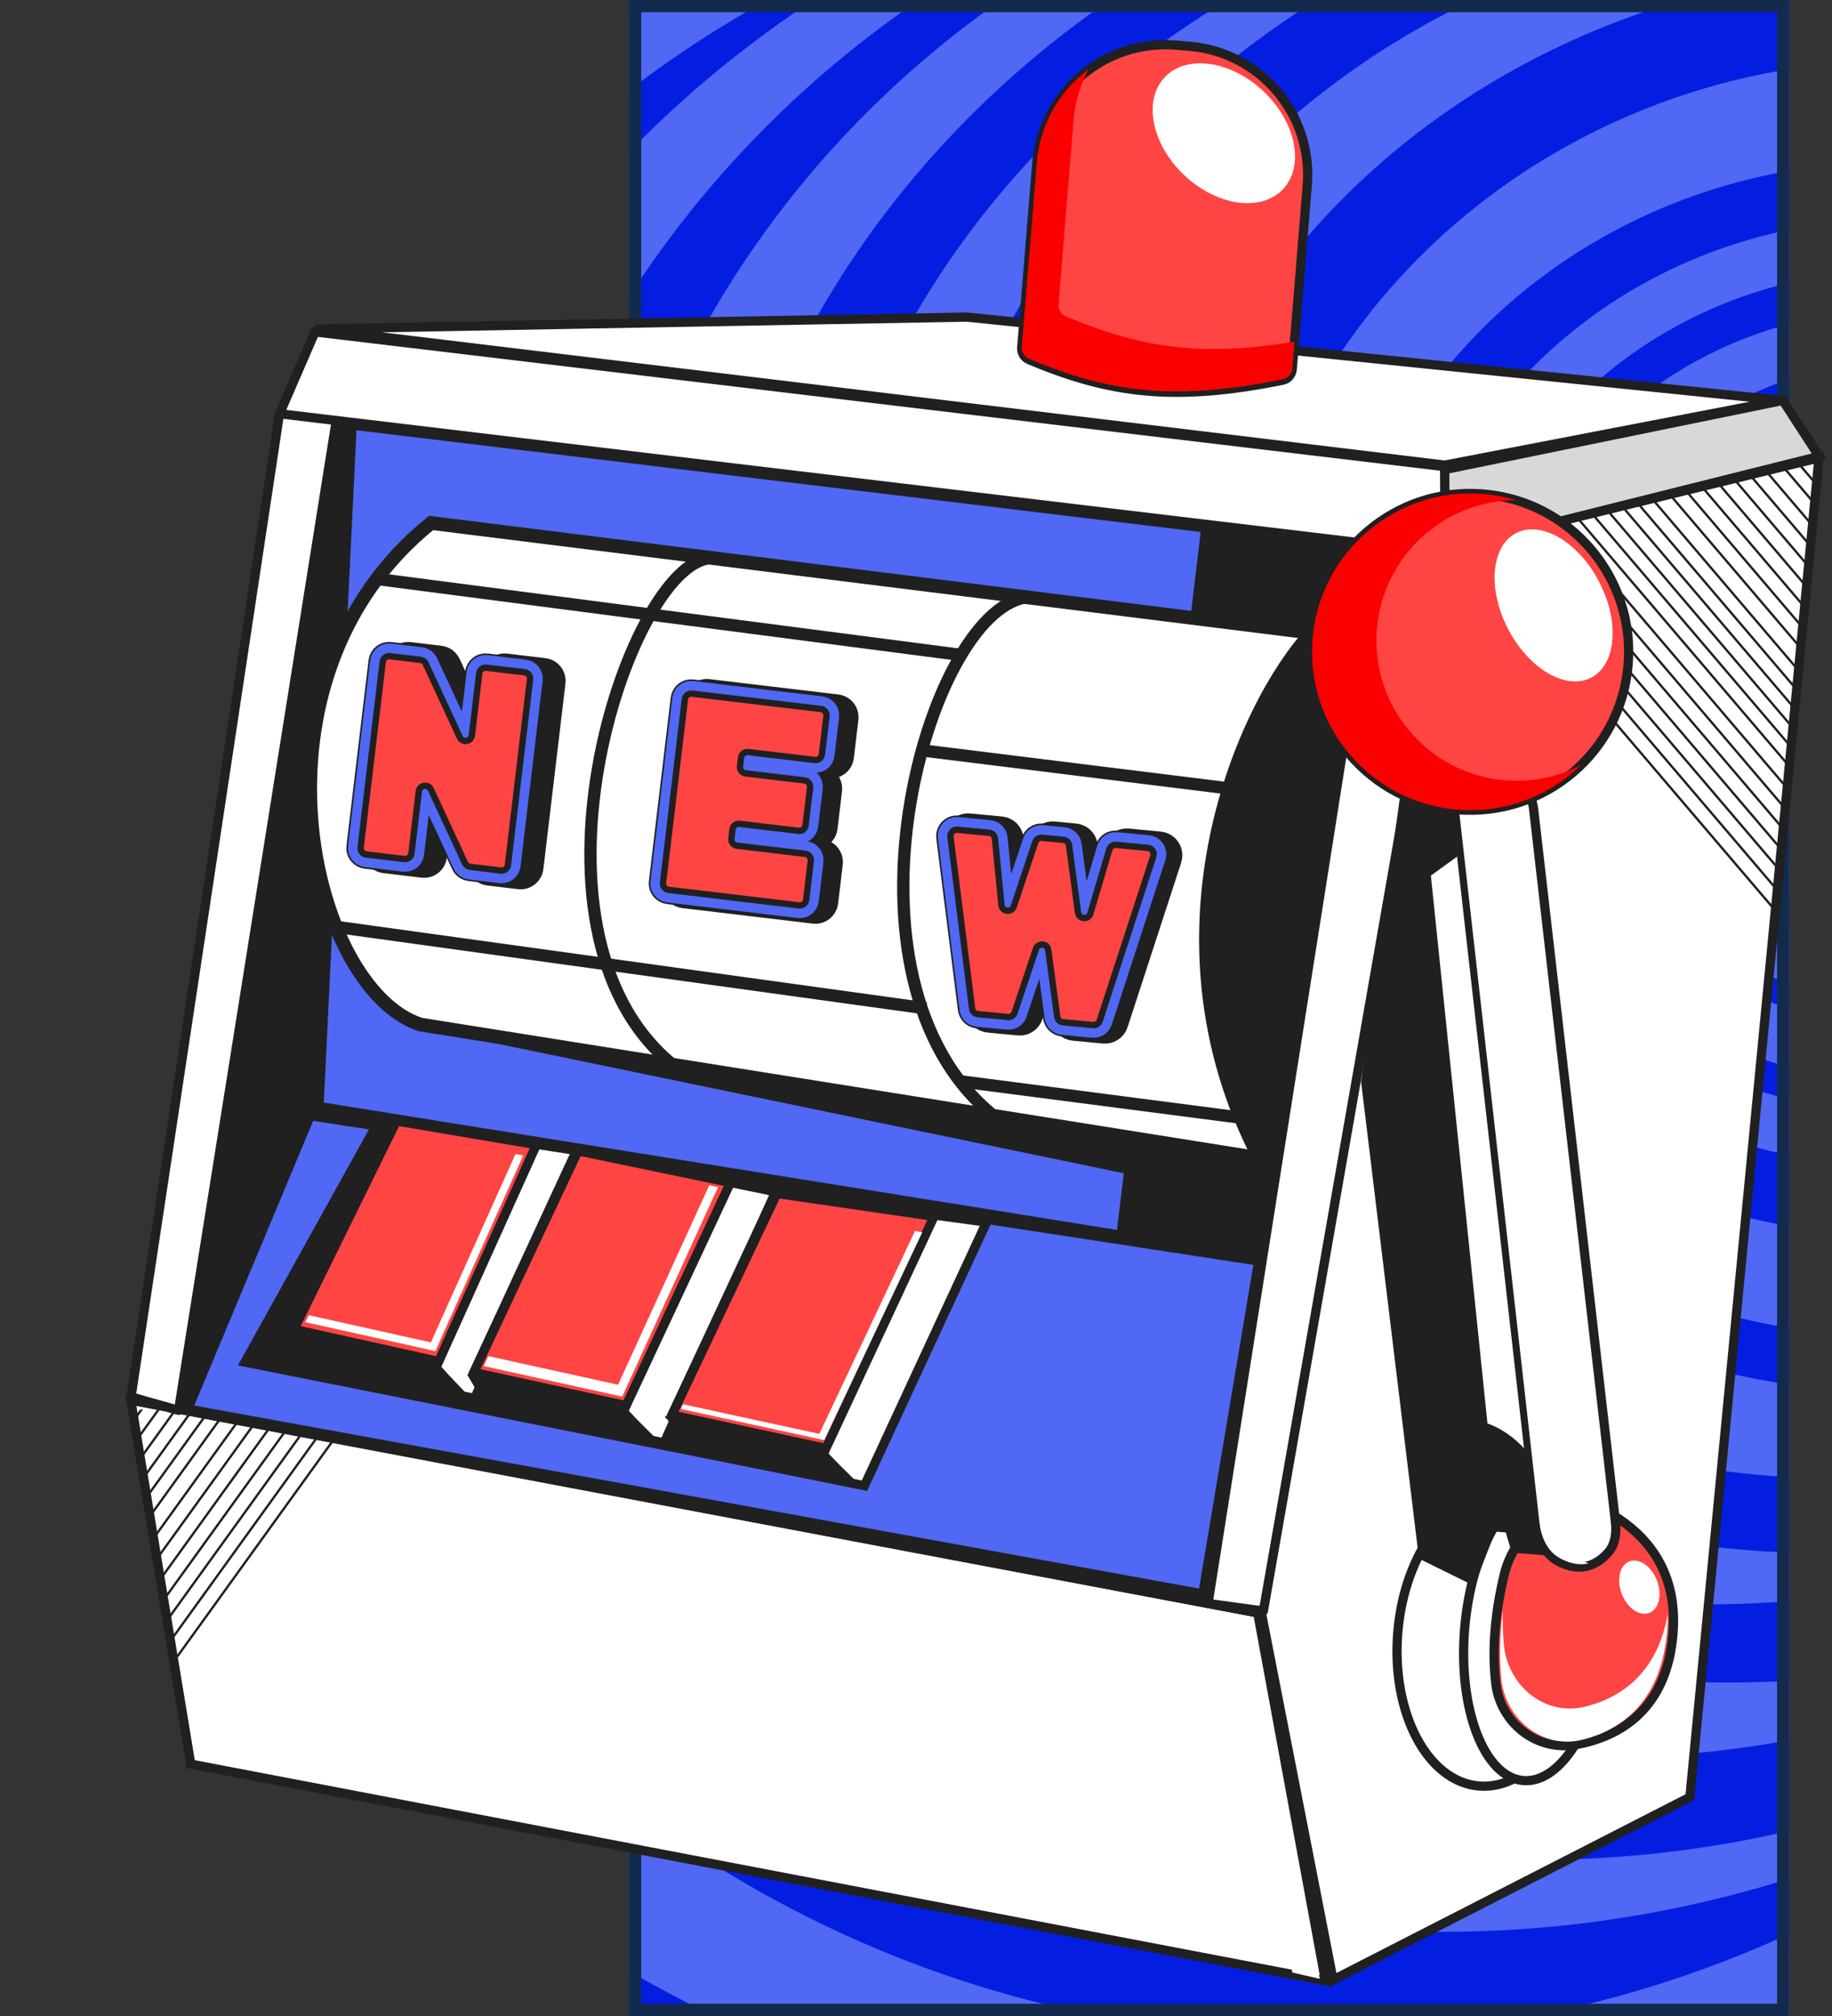 <?xml version="1.0" encoding="UTF-8"?> <svg xmlns="http://www.w3.org/2000/svg" width="300" height="330" viewBox="0 0 300 330" fill="none"><rect x="0" y="0" width="300" height="330" fill="#333333" stroke="none"/><g clip-path="url(#clip0_481_95368)"><g clip-path="url(#clip1_481_95368)"><rect x="103" width="190" height="330" fill="#041EE1"></rect><ellipse cx="159.374" cy="198.934" rx="195.22" ry="187.131" fill="#5068F3"></ellipse><ellipse cx="178.948" cy="181.475" rx="181.909" ry="178.033" fill="#041EE1"></ellipse><ellipse cx="204.003" cy="162.787" rx="194.959" ry="186.885" fill="#5068F3"></ellipse><ellipse cx="215.486" cy="155.164" rx="182.431" ry="178.279" fill="#041EE1"></ellipse><ellipse cx="236.104" cy="142.869" rx="181.648" ry="173.361" fill="#5068F3"></ellipse><ellipse cx="251.764" cy="136.722" rx="174.863" ry="167.705" fill="#041EE1"></ellipse><ellipse cx="261.681" cy="128.607" rx="165.989" ry="159.098" fill="#5068F3"></ellipse><ellipse cx="283.082" cy="122.213" rx="168.077" ry="153.197" fill="#041EE1"></ellipse><ellipse cx="279.951" cy="120.492" rx="148.764" ry="142.131" fill="#5068F3"></ellipse><ellipse cx="299.003" cy="115.328" rx="149.547" ry="138.934" fill="#041EE1"></ellipse><ellipse cx="300.308" cy="114.344" rx="133.104" ry="127.623" fill="#5068F3"></ellipse><ellipse cx="313.618" cy="111.394" rx="127.102" ry="116.803" fill="#041EE1"></ellipse><ellipse cx="311.269" cy="114.344" rx="109.093" ry="104.508" fill="#5068F3"></ellipse><ellipse cx="309.442" cy="114.344" rx="92.129" ry="87.787" fill="#041EE1"></ellipse><ellipse cx="309.964" cy="113.361" rx="81.168" ry="77.459" fill="#5068F3"></ellipse><ellipse cx="310.486" cy="113.115" rx="72.294" ry="68.853" fill="#041EE1"></ellipse><ellipse cx="311.008" cy="113.852" rx="66.552" ry="63.197" fill="#5068F3"></ellipse><ellipse cx="312.052" cy="113.607" rx="57.679" ry="54.59" fill="#041EE1"></ellipse><ellipse cx="310.225" cy="114.836" rx="51.676" ry="48.934" fill="#5068F3"></ellipse><ellipse cx="311.008" cy="113.607" rx="44.629" ry="42.295" fill="#041EE1"></ellipse><ellipse cx="310.225" cy="114.098" rx="38.626" ry="36.885" fill="#5068F3"></ellipse><ellipse cx="311.269" cy="114.836" rx="31.841" ry="30.246" fill="#041EE1"></ellipse></g><rect x="104" y="1" width="188" height="328" stroke="#122B4D" stroke-width="2"></rect><path d="M297.864 74.952L236.839 89.865L206.492 263.674L218.3 324.091L276.727 294.186L297.864 74.952Z" fill="white" stroke="#202020" stroke-width="1.509" stroke-linecap="round"></path><g clip-path="url(#clip2_481_95368)"><path d="M221.561 67.987L304.944 165.729" stroke="#202020" stroke-width="0.378"></path><path d="M246.467 49.335L329.85 147.078" stroke="#202020" stroke-width="0.378"></path><path d="M221.925 64.697L305.308 162.439" stroke="#202020" stroke-width="0.378"></path><path d="M246.832 46.045L330.215 143.788" stroke="#202020" stroke-width="0.378"></path><path d="M222.291 61.407L305.674 159.149" stroke="#202020" stroke-width="0.378"></path><path d="M247.197 42.754L330.58 140.497" stroke="#202020" stroke-width="0.378"></path><path d="M222.652 58.116L306.035 155.858" stroke="#202020" stroke-width="0.378"></path><path d="M247.56 39.463L330.943 137.206" stroke="#202020" stroke-width="0.378"></path><path d="M223.018 54.825L306.401 152.568" stroke="#202020" stroke-width="0.378"></path><path d="M247.925 36.173L331.308 133.915" stroke="#202020" stroke-width="0.378"></path><path d="M223.383 51.535L306.766 149.278" stroke="#202020" stroke-width="0.378"></path><path d="M248.29 32.884L331.673 130.626" stroke="#202020" stroke-width="0.378"></path><path d="M223.746 48.245L307.129 145.988" stroke="#202020" stroke-width="0.378"></path><path d="M248.656 29.593L332.039 127.335" stroke="#202020" stroke-width="0.378"></path><path d="M227.507 48.661L310.89 146.403" stroke="#202020" stroke-width="0.378"></path><path d="M252.416 30.01L335.799 127.752" stroke="#202020" stroke-width="0.378"></path><path d="M230.801 49.027L314.184 146.769" stroke="#202020" stroke-width="0.378"></path><path d="M255.706 30.373L339.089 128.116" stroke="#202020" stroke-width="0.378"></path><path d="M234.089 49.391L317.472 147.134" stroke="#202020" stroke-width="0.378"></path><path d="M258.995 30.738L342.378 128.481" stroke="#202020" stroke-width="0.378"></path><path d="M237.378 49.756L320.761 147.498" stroke="#202020" stroke-width="0.378"></path><path d="M262.285 31.103L345.668 128.846" stroke="#202020" stroke-width="0.378"></path><path d="M240.67 50.12L324.053 147.863" stroke="#202020" stroke-width="0.378"></path><path d="M265.576 31.468L348.959 129.21" stroke="#202020" stroke-width="0.378"></path><path d="M243.959 50.484L327.342 148.226" stroke="#202020" stroke-width="0.378"></path><path d="M268.867 31.832L352.25 129.575" stroke="#202020" stroke-width="0.378"></path><path d="M270.433 30.578L353.816 128.321" stroke="#202020" stroke-width="0.378"></path></g><path d="M21.417 229.207L205.957 264.045L217.051 324.237L31.239 288.768L21.417 229.207Z" fill="white" stroke="#202020" stroke-width="1.509" stroke-linecap="round"></path><path fill-rule="evenodd" clip-rule="evenodd" d="M205.137 264.675L22.839 230.335L23.856 236.246L201.786 269.764L211.63 322.889L216.115 323.912L205.137 264.675Z" fill="white"></path><g clip-path="url(#clip3_481_95368)"><path d="M63.911 222.792L-11.234 327.001" stroke="#202020" stroke-width="0.378"></path><path d="M37.566 206.23L-37.579 310.439" stroke="#202020" stroke-width="0.378"></path><path d="M63.278 219.542L-11.868 323.751" stroke="#202020" stroke-width="0.378"></path><path d="M36.934 202.98L-38.211 307.189" stroke="#202020" stroke-width="0.378"></path><path d="M62.645 216.292L-12.5 320.501" stroke="#202020" stroke-width="0.378"></path><path d="M36.306 199.729L-38.839 303.938" stroke="#202020" stroke-width="0.378"></path><path d="M62.017 213.042L-13.128 317.251" stroke="#202020" stroke-width="0.378"></path><path d="M35.672 196.48L-39.473 300.689" stroke="#202020" stroke-width="0.378"></path><path d="M61.385 209.792L-13.76 314.001" stroke="#202020" stroke-width="0.378"></path><path d="M35.04 193.229L-40.105 297.439" stroke="#202020" stroke-width="0.378"></path><path d="M60.752 206.542L-14.394 310.752" stroke="#202020" stroke-width="0.378"></path><path d="M34.41 189.98L-40.735 294.19" stroke="#202020" stroke-width="0.378"></path><path d="M60.121 203.292L-15.024 307.502" stroke="#202020" stroke-width="0.378"></path><path d="M33.779 186.73L-41.367 290.94" stroke="#202020" stroke-width="0.378"></path><path d="M56.406 204.014L-18.739 308.223" stroke="#202020" stroke-width="0.378"></path><path d="M30.064 187.452L-45.081 291.661" stroke="#202020" stroke-width="0.378"></path><path d="M53.157 204.646L-21.988 308.855" stroke="#202020" stroke-width="0.378"></path><path d="M26.815 188.084L-48.33 292.293" stroke="#202020" stroke-width="0.378"></path><path d="M49.909 205.277L-25.236 309.486" stroke="#202020" stroke-width="0.378"></path><path d="M23.565 188.715L-51.58 292.924" stroke="#202020" stroke-width="0.378"></path><path d="M46.658 205.908L-28.487 310.117" stroke="#202020" stroke-width="0.378"></path><path d="M20.314 189.347L-54.832 293.556" stroke="#202020" stroke-width="0.378"></path><path d="M43.408 206.54L-31.737 310.749" stroke="#202020" stroke-width="0.378"></path><path d="M17.065 189.978L-58.08 294.187" stroke="#202020" stroke-width="0.378"></path><path d="M40.158 207.171L-34.987 311.38" stroke="#202020" stroke-width="0.378"></path><path d="M13.815 190.608L-61.33 294.817" stroke="#202020" stroke-width="0.378"></path><path d="M12.151 189.487L-62.994 293.696" stroke="#202020" stroke-width="0.378"></path></g><path d="M51.854 181.43L57.313 69.165L197.869 86.102L183.888 202.624L51.854 181.43Z" fill="#5068F3" stroke="#202020" stroke-width="2.245" stroke-linecap="round"></path><path d="M29.274 230.375L50.006 182.515L206.118 206.417L196.965 260.913L29.274 230.375Z" fill="#5068F3" stroke="#202020" stroke-width="1.509" stroke-linecap="round"></path><path d="M38.961 223.506L60.891 184.026L80.759 186.308L139.548 243.508L38.961 223.506Z" fill="#202020"></path><path d="M185.472 192.349L68.544 168.179L186.015 185.705L197.398 85.816L225.083 89.564L206.572 206.955L184.647 202.438L185.472 192.349Z" fill="#202020"></path><path d="M50.85 181.595L56.308 69.331L28.865 229.341L30.833 229.502L50.85 181.595Z" fill="#202020" stroke="#202020" stroke-width="2.245" stroke-linecap="round"></path><path d="M158.304 51.904L51.628 53.838L236.583 76.137L291.699 65.53L158.304 51.904Z" fill="white" stroke="#202020" stroke-width="1.509" stroke-linecap="round"></path><path d="M236.688 90.017L236.524 76.874L291.947 65.55L297.887 74.705L236.688 90.017Z" fill="#D8D8D8" stroke="#202020" stroke-width="1.509" stroke-linecap="round"></path><path d="M29.235 230.858L55.157 68.246L45.806 67.482L21.461 228.658L29.235 230.858Z" fill="white" stroke="#202020" stroke-width="1.509" stroke-linecap="round" stroke-linejoin="round"></path><path d="M197.822 262.471L225.151 89.463L237.228 90.45L206.887 263.707L197.822 262.471Z" fill="white" stroke="#202020" stroke-width="1.509" stroke-linecap="round" stroke-linejoin="round"></path><path d="M214.772 103.584L70.584 85.608C38.763 111.247 50.736 161.769 68.829 167.706L206.257 189.588C187.072 152.746 203.726 115.48 214.772 103.584Z" fill="white" stroke="#202020" stroke-width="2.245" stroke-linecap="round"></path><path d="M48.137 217.603L65.143 183.769L95.273 188.465L77.731 228.913L52.531 223.692L48.137 217.603Z" fill="white" stroke="#202020" stroke-width="1.509"></path><path d="M77.663 229.401C75.839 227.571 72.07 223.695 71.591 222.831L47.614 217.779L51.485 224.046L77.663 229.401Z" fill="#202020"></path><path d="M71.838 222.866L48.139 217.604L64.929 183.496L87.844 187.37L71.838 222.866Z" fill="#FF4444" stroke="#202020" stroke-width="1.509"></path><path fill-rule="evenodd" clip-rule="evenodd" d="M50.562 215.284L70.561 219.732L84.413 188.914L85.685 189.129L71.287 221.161L50.002 216.426L50.562 215.284Z" fill="white"></path><path d="M77.595 224.658L94.396 188.345L127.008 195.086L108.761 236.184L82.253 230.783L77.595 224.658Z" fill="white" stroke="#202020" stroke-width="1.509"></path><path d="M108.695 236.673C106.765 234.828 102.779 230.922 102.27 230.054L76.551 225.09L79.667 230.418L108.695 236.673Z" fill="#202020"></path><path d="M102.526 230.09L77.595 224.658L94.653 188.38L119.618 193.568L102.526 230.09Z" fill="#FF4444" stroke="#202020" stroke-width="1.509"></path><path fill-rule="evenodd" clip-rule="evenodd" d="M79.971 221.988L101.208 226.669L116.148 194.027L117.579 194.327L101.888 228.611L79.223 223.615L79.971 221.988Z" fill="white"></path><path d="M110.04 231.623L126.966 195.327L161.557 200.054L141.555 243.198L114.756 237.757L110.04 231.623Z" fill="white" stroke="#202020" stroke-width="1.509"></path><path d="M141.486 243.687C139.533 241.839 135.499 237.926 134.983 237.058L108.835 231.779L113.647 238.103L141.486 243.687Z" fill="#202020"></path><path d="M135.243 237.094L110.038 231.624L127.225 195.364L152.963 199.105L135.243 237.094Z" fill="#FF4444" stroke="#202020" stroke-width="1.509"></path><path fill-rule="evenodd" clip-rule="evenodd" d="M111.858 229.87L134.168 234.712L149.844 201.481L151.02 201.724L134.977 235.732L111.496 230.636L111.858 229.87Z" fill="white"></path><ellipse cx="244.15" cy="268.486" rx="15.307" ry="23.948" transform="rotate(4.672 244.15 268.486)" fill="white" stroke="#202020" stroke-width="1.509"></ellipse><ellipse cx="251.406" cy="267.593" rx="11.604" ry="23.948" transform="rotate(4.672 251.406 267.593)" fill="white" stroke="#202020" stroke-width="1.509"></ellipse><path d="M244.945 275.582C244.233 269.596 244.945 263.476 246.329 257.733C248.404 249.124 257.777 243.686 265.124 248.63C270.515 252.257 274.72 258.138 273.959 267.454C272.959 279.686 265.416 284.248 258.106 285.575C251.677 286.741 245.717 282.07 244.945 275.582Z" fill="#FF4444" stroke="#202020" stroke-width="1.509" stroke-linejoin="round"></path><path fill-rule="evenodd" clip-rule="evenodd" d="M246.102 263.622C246.045 265.518 246.097 267.418 246.279 269.305C246.923 275.966 253.003 280.972 259.504 279.382C265.49 277.919 271.433 273.827 273.115 264.164C273.127 265.013 273.097 265.894 273.023 266.808C272.069 278.475 265.591 283.199 259.062 284.795C252.561 286.384 246.48 281.379 245.837 274.718C245.48 271.029 245.624 267.29 246.102 263.622Z" fill="white"></path><path d="M169.777 26.729C170.727 15.098 180.926 6.439 192.557 7.39L194.731 7.568C206.362 8.518 215.02 18.717 214.069 30.348L211.61 60.447C211.537 61.333 210.888 62.069 210.016 62.245C192.123 65.853 181.643 64.384 168.521 58.886C167.726 58.553 167.242 57.743 167.312 56.884L169.777 26.729Z" fill="#FF4444" stroke="#202020" stroke-width="1.509"></path><path fill-rule="evenodd" clip-rule="evenodd" d="M178.263 11.33C176.915 13.825 176.05 16.635 175.804 19.643L173.34 49.798C173.27 50.657 173.754 51.468 174.549 51.801C186.644 56.869 196.496 58.513 211.978 55.913L211.62 60.301C211.547 61.188 210.898 61.924 210.026 62.1C192.133 65.707 181.653 64.238 168.531 58.741C167.736 58.408 167.252 57.597 167.322 56.738L169.787 26.583C170.303 20.268 173.545 14.83 178.263 11.33Z" fill="#FA0000"></path><path d="M247.552 254.149L257.149 254.934C256.249 251.805 253.893 244.462 251.671 240.118C249.45 235.775 245.353 233.574 243.582 233.017L234.314 143.33L239.843 139.323L239.277 131.102L229.675 127.345L222.886 177.076L232.361 255.137L241.41 259.592L244.861 250.709L246.583 250.85L247.552 254.149Z" fill="#202020"></path><path d="M236.562 76.382L51.588 54.33L45.786 67.728L236.646 90.509L236.562 76.382Z" fill="white" stroke="#202020" stroke-width="1.509" stroke-linecap="round"></path><path d="M264.529 249.066L251.129 132.368C250.753 129.096 247.918 126.668 244.627 126.801C240.978 126.949 238.221 130.163 238.632 133.793L251.756 249.689C252.02 252.019 252.997 254.345 255.041 255.493C258.814 257.612 261.669 256.098 263.4 254.062C264.553 252.706 264.732 250.835 264.529 249.066Z" fill="white" stroke="#202020" stroke-width="1.509" stroke-linejoin="round"></path><path fill-rule="evenodd" clip-rule="evenodd" d="M247.445 126.563C244.295 127.186 242.053 130.141 242.426 133.438L255.539 249.503C255.802 251.831 256.778 254.156 258.82 255.305C259.27 255.558 259.707 255.76 260.131 255.915C258.77 256.222 257.176 256.038 255.373 255.023C253.331 253.875 252.356 251.549 252.093 249.221L238.98 133.156C238.57 129.528 241.326 126.314 244.974 126.166C245.842 126.131 246.677 126.274 247.445 126.563Z" fill="white"></path><circle cx="240.775" cy="106.7" r="25.924" transform="rotate(4.672 240.775 106.7)" fill="#FF4444" stroke="#202020" stroke-width="1.509"></circle><path fill-rule="evenodd" clip-rule="evenodd" d="M248.283 81.882C236.472 81.908 226.454 90.988 225.474 102.974C224.441 115.613 233.85 126.696 246.489 127.729C250.934 128.092 255.187 127.164 258.878 125.257C253.697 130.307 246.442 133.173 238.664 132.538C224.395 131.372 213.772 118.859 214.938 104.589C216.104 90.319 228.618 79.697 242.887 80.863C244.754 81.016 246.559 81.362 248.283 81.882Z" fill="#FA0000"></path><ellipse cx="254.413" cy="99.098" rx="8.394" ry="13.332" transform="rotate(-27.539 254.413 99.098)" fill="white"></ellipse><ellipse cx="268.451" cy="259.802" rx="3.082" ry="4.521" transform="rotate(-21.286 268.451 259.802)" fill="white"></ellipse><ellipse cx="200.411" cy="21.811" rx="9.442" ry="13.332" transform="rotate(-46.573 200.411 21.811)" fill="white"></ellipse><path d="M62.153 94.827L157.414 107.212" stroke="#202020" stroke-width="2.012"></path><path d="M116.935 91.377C103.647 90.291 82.664 151.843 110.158 174.303" stroke="#202020" stroke-width="2.012"></path><path d="M168.028 97.782C151.731 100.166 135.093 160.091 162.587 182.551" stroke="#202020" stroke-width="2.012"></path><path d="M55.028 151.715L151.645 165.068" stroke="#202020" stroke-width="2.012"></path><path d="M150.93 122.827L200.424 128.954" stroke="#202020" stroke-width="2.012"></path><path d="M156.922 176.956L207.042 183.459" stroke="#202020" stroke-width="2.012"></path><path d="M161.966 166.178C161.483 166.132 161.095 165.756 161.035 165.274L157.494 137.159C157.411 136.499 157.961 135.933 158.622 135.996L163.839 136.492C164.334 136.539 164.725 136.93 164.774 137.424L165.844 148.317C165.953 149.431 167.506 149.607 167.861 148.545L171.385 138.017C171.539 137.559 171.987 137.267 172.468 137.313L175.977 137.647C176.458 137.693 176.843 138.064 176.907 138.542L178.383 149.546C178.532 150.656 180.089 150.776 180.407 149.703L183.512 139.207C183.653 138.731 184.111 138.421 184.606 138.468L189.823 138.964C190.484 139.027 190.917 139.687 190.711 140.319L181.932 167.262C181.782 167.724 181.331 168.02 180.847 167.974L175.906 167.504C175.426 167.458 175.04 167.087 174.976 166.609L173.506 155.685C173.359 154.596 171.842 154.452 171.493 155.494L167.99 165.944C167.836 166.402 167.387 166.694 166.907 166.648L161.966 166.178Z" fill="#5068F3" stroke="#202020" stroke-width="5.71"></path><path d="M160.118 166.002C159.634 165.956 159.247 165.58 159.186 165.098L155.645 136.983C155.562 136.324 156.112 135.757 156.774 135.82L161.99 136.316C162.485 136.363 162.877 136.754 162.925 137.248L163.995 148.141C164.105 149.255 165.657 149.431 166.013 148.369L169.537 137.841C169.69 137.383 170.139 137.092 170.619 137.137L174.128 137.471C174.609 137.517 174.995 137.888 175.059 138.367L176.534 149.37C176.683 150.48 178.241 150.6 178.558 149.527L181.663 139.031C181.804 138.555 182.263 138.245 182.757 138.292L187.974 138.789C188.636 138.851 189.069 139.512 188.863 140.144L180.084 167.087C179.933 167.549 179.482 167.844 178.998 167.798L174.058 167.328C173.577 167.283 173.191 166.912 173.127 166.433L171.657 155.509C171.511 154.42 169.994 154.276 169.644 155.318L166.141 165.769C165.987 166.226 165.539 166.518 165.058 166.472L160.118 166.002Z" fill="#5068F3" stroke="#202020" stroke-width="4.671"></path><path d="M160.118 166.002C159.634 165.956 159.247 165.58 159.186 165.098L155.645 136.983C155.562 136.324 156.112 135.757 156.774 135.82L161.99 136.316C162.485 136.363 162.877 136.754 162.925 137.248L163.995 148.141C164.105 149.255 165.657 149.431 166.013 148.369L169.537 137.841C169.69 137.383 170.139 137.092 170.619 137.137L174.128 137.471C174.609 137.517 174.995 137.888 175.059 138.367L176.534 149.37C176.683 150.48 178.241 150.6 178.558 149.527L181.663 139.031C181.804 138.555 182.263 138.245 182.757 138.292L187.974 138.789C188.636 138.851 189.069 139.512 188.863 140.144L180.084 167.087C179.933 167.549 179.482 167.844 178.998 167.798L174.058 167.328C173.577 167.283 173.191 166.912 173.127 166.433L171.657 155.509C171.511 154.42 169.994 154.276 169.644 155.318L166.141 165.769C165.987 166.226 165.539 166.518 165.058 166.472L160.118 166.002Z" fill="#5068F3" stroke="#5068F3" stroke-width="4.152"></path><path d="M160.118 166.002C159.634 165.956 159.247 165.58 159.186 165.098L155.645 136.983C155.562 136.324 156.112 135.757 156.774 135.82L161.99 136.316C162.485 136.363 162.877 136.754 162.925 137.248L163.995 148.141C164.105 149.255 165.657 149.431 166.013 148.369L169.537 137.841C169.69 137.383 170.139 137.092 170.619 137.137L174.128 137.471C174.609 137.517 174.995 137.888 175.059 138.367L176.534 149.37C176.683 150.48 178.241 150.6 178.558 149.527L181.663 139.031C181.804 138.555 182.263 138.245 182.757 138.292L187.974 138.789C188.636 138.851 189.069 139.512 188.863 140.144L180.084 167.087C179.933 167.549 179.482 167.844 178.998 167.798L174.058 167.328C173.577 167.283 173.191 166.912 173.127 166.433L171.657 155.509C171.511 154.42 169.994 154.276 169.644 155.318L166.141 165.769C165.987 166.226 165.539 166.518 165.058 166.472L160.118 166.002Z" fill="#FF4444" stroke="#202020" stroke-width="1.038"></path><path d="M122.32 137.582C122.252 138.151 122.658 138.667 123.228 138.735L134.414 140.067C134.983 140.135 135.389 140.651 135.322 141.221L134.562 147.602C134.494 148.171 133.978 148.578 133.408 148.51L112.032 145.965C111.463 145.897 111.056 145.381 111.124 144.811L114.703 114.753C114.771 114.184 115.287 113.777 115.856 113.845L136.978 116.36C137.547 116.428 137.954 116.944 137.886 117.513L137.137 123.803C137.069 124.372 136.553 124.779 135.984 124.711L125.053 123.409C124.483 123.342 123.967 123.748 123.899 124.318L123.729 125.743C123.661 126.313 124.068 126.829 124.637 126.897L134.295 128.047C134.864 128.115 135.27 128.631 135.203 129.2L134.465 135.398C134.397 135.967 133.88 136.374 133.311 136.306L123.654 135.156C123.084 135.088 122.568 135.495 122.5 136.064L122.32 137.582Z" fill="#5068F3" stroke="#202020" stroke-width="5.398"></path><path d="M119.772 137.279C119.704 137.848 120.111 138.364 120.68 138.432L131.866 139.764C132.435 139.832 132.842 140.348 132.774 140.918L132.014 147.299C131.947 147.868 131.43 148.275 130.861 148.207L109.484 145.662C108.915 145.594 108.509 145.077 108.576 144.508L112.155 114.45C112.223 113.88 112.74 113.474 113.309 113.542L134.431 116.057C135 116.124 135.406 116.641 135.339 117.21L134.59 123.5C134.522 124.069 134.005 124.476 133.436 124.408L122.505 123.106C121.936 123.038 121.419 123.445 121.351 124.014L121.182 125.44C121.114 126.009 121.52 126.526 122.09 126.594L131.747 127.744C132.316 127.811 132.723 128.328 132.655 128.897L131.917 135.095C131.849 135.664 131.333 136.071 130.764 136.003L121.106 134.853C120.537 134.785 120.021 135.192 119.953 135.761L119.772 137.279Z" fill="#5068F3" stroke="#202020" stroke-width="4.671"></path><path d="M119.772 137.279C119.704 137.848 120.111 138.364 120.68 138.432L131.866 139.764C132.435 139.832 132.842 140.348 132.774 140.918L132.014 147.299C131.947 147.868 131.43 148.275 130.861 148.207L109.484 145.662C108.915 145.594 108.509 145.077 108.576 144.508L112.155 114.45C112.223 113.88 112.74 113.474 113.309 113.542L134.431 116.057C135 116.124 135.406 116.641 135.339 117.21L134.59 123.5C134.522 124.069 134.005 124.476 133.436 124.408L122.505 123.106C121.936 123.038 121.419 123.445 121.351 124.014L121.182 125.44C121.114 126.009 121.52 126.526 122.09 126.594L131.747 127.744C132.316 127.811 132.723 128.328 132.655 128.897L131.917 135.095C131.849 135.664 131.333 136.071 130.764 136.003L121.106 134.853C120.537 134.785 120.021 135.192 119.953 135.761L119.772 137.279Z" fill="#5068F3" stroke="#5068F3" stroke-width="4.152"></path><path d="M119.772 137.279C119.704 137.848 120.111 138.364 120.68 138.432L131.866 139.764C132.435 139.832 132.842 140.348 132.774 140.918L132.014 147.299C131.947 147.868 131.43 148.275 130.861 148.207L109.484 145.662C108.915 145.594 108.509 145.077 108.576 144.508L112.155 114.45C112.223 113.88 112.74 113.474 113.309 113.542L134.431 116.057C135 116.124 135.406 116.641 135.339 117.21L134.59 123.5C134.522 124.069 134.005 124.476 133.436 124.408L122.505 123.106C121.936 123.038 121.419 123.445 121.351 124.014L121.182 125.44C121.114 126.009 121.52 126.526 122.09 126.594L131.747 127.744C132.316 127.811 132.723 128.328 132.655 128.897L131.917 135.095C131.849 135.664 131.333 136.071 130.764 136.003L121.106 134.853C120.537 134.785 120.021 135.192 119.953 135.761L119.772 137.279Z" fill="#FF4444" stroke="#202020" stroke-width="1.038"></path><path d="M81.598 110.576C81.666 110.006 82.183 109.6 82.752 109.668L89.009 110.413C89.578 110.48 89.984 110.997 89.917 111.566L86.298 141.961C86.23 142.531 85.713 142.937 85.144 142.869L80.096 142.268C79.738 142.226 79.428 142.001 79.276 141.674L73.676 129.594C73.236 128.645 71.827 128.869 71.704 129.908L70.493 140.079C70.425 140.649 69.908 141.055 69.339 140.987L63.082 140.242C62.513 140.175 62.106 139.658 62.174 139.089L65.793 108.694C65.861 108.125 66.377 107.718 66.947 107.786L71.995 108.387C72.353 108.43 72.663 108.654 72.814 108.981L78.415 121.061C78.855 122.01 80.263 121.786 80.387 120.747L81.598 110.576Z" fill="#5068F3" stroke="#202020" stroke-width="5.398"></path><path d="M78.479 110.205C78.547 109.635 79.063 109.229 79.632 109.297L85.889 110.042C86.459 110.109 86.865 110.626 86.797 111.195L83.178 141.59C83.111 142.159 82.594 142.566 82.025 142.498L76.976 141.897C76.619 141.854 76.309 141.63 76.157 141.303L70.557 129.223C70.117 128.274 68.708 128.498 68.584 129.537L67.373 139.708C67.305 140.278 66.789 140.684 66.22 140.616L59.963 139.871C59.394 139.804 58.987 139.287 59.055 138.718L62.674 108.323C62.742 107.754 63.258 107.347 63.828 107.415L68.876 108.016C69.234 108.058 69.544 108.283 69.695 108.61L75.295 120.69C75.735 121.639 77.144 121.415 77.268 120.376L78.479 110.205Z" fill="#5068F3" stroke="#202020" stroke-width="4.671"></path><path d="M78.479 110.205C78.547 109.635 79.063 109.229 79.632 109.297L85.889 110.042C86.459 110.109 86.865 110.626 86.797 111.195L83.178 141.59C83.111 142.159 82.594 142.566 82.025 142.498L76.976 141.897C76.619 141.854 76.309 141.63 76.157 141.303L70.557 129.223C70.117 128.274 68.708 128.498 68.584 129.537L67.373 139.708C67.305 140.278 66.789 140.684 66.22 140.616L59.963 139.871C59.394 139.804 58.987 139.287 59.055 138.718L62.674 108.323C62.742 107.754 63.258 107.347 63.828 107.415L68.876 108.016C69.234 108.058 69.544 108.283 69.695 108.61L75.295 120.69C75.735 121.639 77.144 121.415 77.268 120.376L78.479 110.205Z" fill="#5068F3" stroke="#5068F3" stroke-width="4.152"></path><path d="M78.479 110.205C78.547 109.635 79.063 109.229 79.632 109.297L85.889 110.042C86.459 110.109 86.865 110.626 86.797 111.195L83.178 141.59C83.111 142.159 82.594 142.566 82.025 142.498L76.976 141.897C76.619 141.854 76.309 141.63 76.157 141.303L70.557 129.223C70.117 128.274 68.708 128.498 68.584 129.537L67.373 139.708C67.305 140.278 66.789 140.684 66.22 140.616L59.963 139.871C59.394 139.804 58.987 139.287 59.055 138.718L62.674 108.323C62.742 107.754 63.258 107.347 63.828 107.415L68.876 108.016C69.234 108.058 69.544 108.283 69.695 108.61L75.295 120.69C75.735 121.639 77.144 121.415 77.268 120.376L78.479 110.205Z" fill="#FF4444" stroke="#202020" stroke-width="1.038"></path></g><defs><clipPath id="clip0_481_95368"><rect width="300" height="330" fill="white"></rect></clipPath><clipPath id="clip1_481_95368"><rect x="103" width="190" height="330" fill="white"></rect></clipPath><clipPath id="clip2_481_95368"><rect width="77.055" height="96.121" fill="white" transform="translate(221.561 67.987) rotate(6.323)"></rect></clipPath><clipPath id="clip3_481_95368"><rect width="43.416" height="51.1" fill="white" transform="matrix(-0.982 0.191 0.191 0.982 63.911 222.792)"></rect></clipPath></defs></svg> 